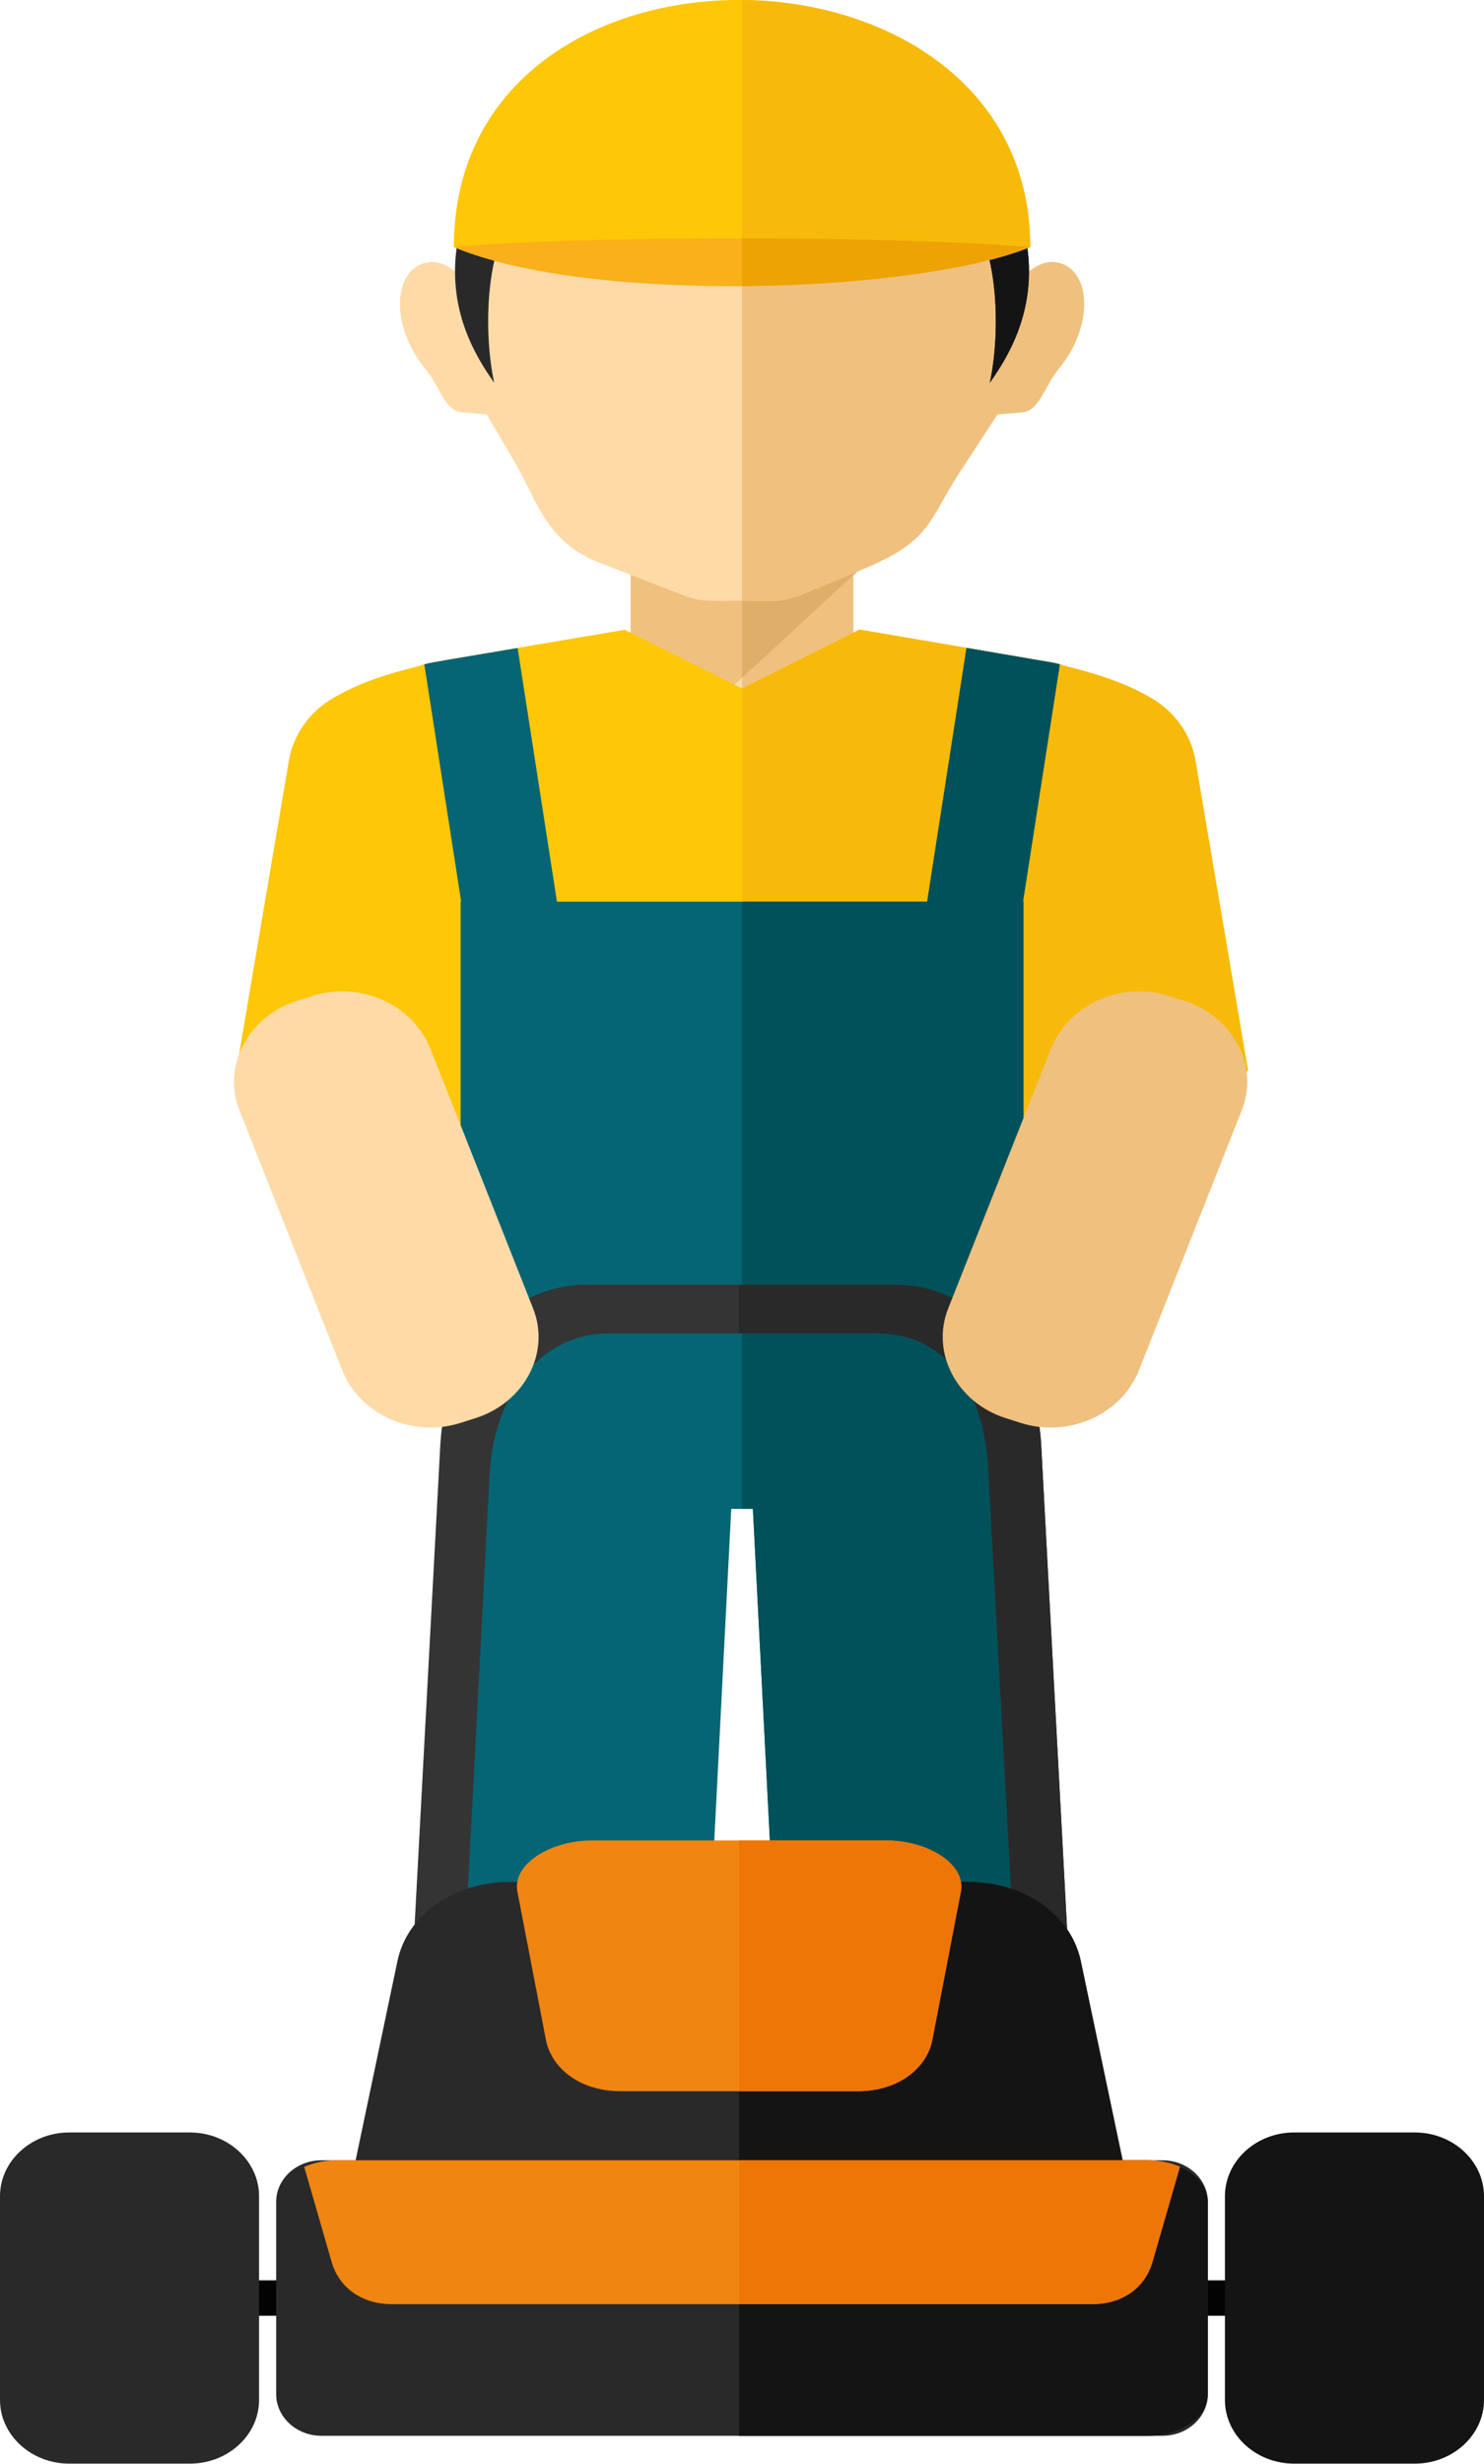 <svg xmlns="http://www.w3.org/2000/svg" id="Capa_2" data-name="Capa 2" viewBox="0 0 148.25 245.95"><defs><style>      .cls-1, .cls-2, .cls-3, .cls-4, .cls-5, .cls-6, .cls-7, .cls-8, .cls-9, .cls-10, .cls-11, .cls-12, .cls-13, .cls-14 {        fill-rule: evenodd;      }      .cls-1, .cls-15 {        fill: #f0c07e;      }      .cls-2, .cls-16 {        fill: #fedaa7;      }      .cls-3 {        fill: #ee7606;      }      .cls-4 {        fill: #2a292a;      }      .cls-5 {        fill: #343434;      }      .cls-6 {        fill: #eda303;      }      .cls-7 {        fill: #f18511;      }      .cls-8 {        fill: #fec707;      }      .cls-9 {        fill: #f9b01b;      }      .cls-10 {        fill: #00515a;      }      .cls-11 {        fill: #f7ba0a;      }      .cls-17 {        fill: #030304;      }      .cls-12 {        fill: #141414;      }      .cls-13 {        fill: #056574;      }      .cls-14 {        fill: #dfaf6a;      }    </style></defs><g id="Capa_1-2" data-name="Capa 1"><g><rect class="cls-16" x="63.01" y="52.69" width="22.23" height="22.99"></rect><rect class="cls-15" x="74.13" y="52.69" width="11.11" height="22.99"></rect><polygon class="cls-1" points="94.57 48.85 85.9 40.88 63.03 53.59 63.01 53.62 63.01 75.17 64.48 76.53 94.57 48.85"></polygon><polygon class="cls-14" points="94.57 48.85 85.9 40.88 74.13 47.43 74.13 67.66 94.57 48.85"></polygon><path class="cls-2" d="m74.13,3.23c15.16,0,28.39,11.56,28.69,23.85,1.19-.9,2.08-1.03,2.88-.86,3.26.7,3.67,6.23.07,10.6-1.42,1.73-1.95,4.2-3.63,4.34l-2.49.21-3.83,5.87c-3.15,4.83-2.72,6.72-9.68,9.61l-5.15,2.14c-3.22,1.34-3.46.98-7.21.98s-3.45.25-6.64-.98l-7.23-2.8c-5.38-2.08-6.2-6.15-8.41-9.91l-2.88-4.91-2.49-.21c-1.69-.14-2.21-2.6-3.64-4.34-3.6-4.37-3.18-9.9.08-10.6.8-.17,1.69-.05,2.87.86.3-12.29,13.53-23.85,28.69-23.85Z"></path><path class="cls-1" d="m74.13,3.23c15.16,0,28.39,11.56,28.69,23.85,1.19-.9,2.07-1.03,2.87-.86,3.26.7,3.67,6.23.07,10.6-1.42,1.73-1.95,4.2-3.63,4.34l-2.49.21-3.83,5.87c-3.15,4.83-2.72,6.72-9.68,9.61l-5.15,2.14c-3.12,1.3-3.44,1-6.85.98V3.23Z"></path><g><path class="cls-4" d="m49.37,38.21c-1.06-4.77-1.17-15.06,3.49-18.46h-5.92c-3.47,8.85-.1,14.89,2.43,18.46Z"></path><path class="cls-4" d="m98.88,38.21c1.06-4.77,1.17-15.06-3.49-18.46h5.92c3.47,8.85.1,14.89-2.43,18.46Z"></path></g><path class="cls-12" d="m98.88,38.21c1.06-4.77,1.17-15.06-3.49-18.46h5.92c3.47,8.85.1,14.89-2.43,18.46Z"></path><path class="cls-8" d="m102.91,24.67c-6.93-.24-19.24-.81-28.66-.81-9.54,0-19.98.45-28.91.81,0-33.37,57.58-32.42,57.58,0Z"></path><path class="cls-11" d="m102.91,24.67c-6.93-.24-19.24-.81-28.66-.81h-.12V0c14.39.12,28.79,8.46,28.79,24.67Z"></path><path class="cls-9" d="m102.91,24.67c-15.35-1.26-47.26-1.06-57.58,0,13.75,5.76,46.19,4.6,57.58,0Z"></path><path class="cls-6" d="m102.91,24.67c-7.25-.59-18.18-.86-28.79-.87v4.76c11.56-.08,22.94-1.53,28.79-3.89Z"></path><path class="cls-8" d="m44.29,65.93h-.01s18.13-3.06,18.13-3.06l11.72,5.86,11.74-5.88,18.1,3.09h-.01s.2.03.2.03l.75.13c.59.1,1.1.24,1.55.4,4.69,1.16,6.74,2.17,8.43,3.12,2.35,1.32,4.07,3.62,4.53,6.3l5.26,31-19.89,3.02-2.91,24.54h-55.47l-2.92-24.54-19.89-3.02,5.26-31c.46-2.68,2.18-4.98,4.53-6.3,1.69-.95,3.73-1.96,8.42-3.12.45-.17.97-.31,1.56-.4l.73-.12.22-.05Z"></path><path class="cls-11" d="m74.13,68.73l11.74-5.88,18.1,3.09h-.01s.2.03.2.03l.75.13c.59.1,1.1.24,1.55.4,4.69,1.16,6.74,2.17,8.43,3.12,2.35,1.32,4.07,3.62,4.53,6.3l5.26,31-19.89,3.02-2.91,24.54h-27.73v-65.76Z"></path><path class="cls-13" d="m75.21,150.63h-2.16l-4.4,85.97h-29.19l6.56-97.64v-48.95h.05l-3.68-23.69c.3-.08.62-.15.96-.21l.73-.12.22-.05h-.01s7.42-1.25,7.42-1.25l3.93,25.32h36.99l3.93-25.33,7.42,1.27h-.01s.2.03.2.03l.75.13c.35.06.67.13.96.21l-3.68,23.69h.05v48.94l6.56,97.65h-29.19l-4.4-85.97Z"></path><path class="cls-10" d="m75.21,150.63h-1.08v-60.62h18.49l3.93-25.33,7.42,1.27h-.01s.2.03.2.03l.75.13c.35.06.67.13.96.21l-3.68,23.69h.05v48.94l6.56,97.65h-29.19l-4.4-85.97Z"></path><g><g><g><rect class="cls-17" x="20.15" y="227.64" width="12.79" height="3.54"></rect><rect class="cls-17" x="115.31" y="227.64" width="12.79" height="3.54"></rect></g><path class="cls-4" d="m6.91,212.88h12.06c3.8,0,6.91,2.86,6.91,6.36v20.35c0,3.5-3.11,6.35-6.91,6.35H6.91c-3.8,0-6.91-2.86-6.91-6.35v-20.35c0-3.5,3.11-6.36,6.91-6.36Z"></path><path class="cls-12" d="m141.34,212.88h-12.06c-3.8,0-6.91,2.86-6.91,6.36v20.35c0,3.5,3.11,6.35,6.91,6.35h12.06c3.8,0,6.91-2.86,6.91-6.35v-20.35c0-3.5-3.11-6.36-6.91-6.36Z"></path></g><g><path class="cls-5" d="m58.65,128.25h30.7c8.06,0,14.19,7.18,14.66,15.92l4.75,88.71H39.24l4.75-88.71c.47-8.74,6.6-15.92,14.66-15.92h0Zm2.2,4.86c-7.03,0-11.53,6.31-11.94,14.09l-4.14,78.96,58.27.19-4.32-79.71c-.42-7.78-4.1-13.52-11.13-13.52h-26.76Z"></path><path class="cls-4" d="m73.8,128.25h15.55c8.06,0,14.19,7.18,14.66,15.92l4.75,88.71h-34.96v-6.63l29.25.1-4.32-79.71c-.42-7.78-4.14-13.55-11.16-13.55h-13.76v-4.83Z"></path></g><path class="cls-4" d="m51.17,187.86h45.33c6.31,0,10.56,3.59,11.47,7.89l4.17,19.84c.9,4.29-5.16,7.89-11.47,7.89h-53.66c-6.31,0-12.37-3.59-11.47-7.89l4.17-19.84c.9-4.29,5.16-7.89,11.47-7.89Z"></path><path class="cls-12" d="m73.83,187.86h22.66c6.31,0,10.56,3.59,11.47,7.89l4.17,19.84c.9,4.29-5.16,7.89-11.47,7.89h-26.83v-35.62Z"></path><path class="cls-4" d="m32.1,215.66h84.05c2.48,0,4.51,1.87,4.51,4.14v19.21c0,2.28-2.03,4.15-4.51,4.15H32.1c-2.48,0-4.51-1.87-4.51-4.15v-19.21c0-2.28,2.03-4.14,4.51-4.14Z"></path><path class="cls-12" d="m73.83,215.66h40.8c3.31,0,6.03,1.87,6.03,4.15v19.21c0,2.28-2.71,4.15-6.03,4.15h-40.8v-27.5Z"></path><path class="cls-7" d="m117.87,216.31l-2.76,9.56c-.64,2.24-2.71,4.15-6.03,4.15H39.18c-3.31,0-5.38-1.91-6.03-4.15l-2.76-9.56c.94-.41,2.05-.65,3.24-.65h81.01c1.19,0,2.3.24,3.23.65Z"></path><path class="cls-3" d="m117.87,216.31l-2.76,9.56c-.64,2.24-2.71,4.15-6.03,4.15h-35.24v-14.36h40.8c1.19,0,2.3.24,3.23.65Z"></path><path class="cls-7" d="m59.12,183.73h29.43c4.09,0,7.98,2.33,7.44,5.12l-2.85,14.79c-.54,2.79-3.35,5.12-7.44,5.12h-23.72c-4.09,0-6.9-2.33-7.44-5.12l-2.85-14.79c-.54-2.79,3.35-5.12,7.44-5.12Z"></path><path class="cls-3" d="m73.83,183.73h14.71c4.09,0,7.98,2.33,7.44,5.12l-2.85,14.79c-.54,2.79-3.35,5.12-7.44,5.12h-11.86v-25.03Z"></path></g><path class="cls-1" d="m118.36,99.93l-1.5-.49c-4.83-1.56-10.12.82-11.87,5.24l-10.27,25.95c-1.75,4.42.87,9.36,5.69,10.92l1.5.48c4.83,1.56,10.12-.81,11.87-5.24l10.27-25.95c1.75-4.42-.86-9.35-5.69-10.92Z"></path><path class="cls-2" d="m29.62,99.93l1.5-.49c4.83-1.56,10.12.82,11.87,5.24l10.27,25.95c1.75,4.42-.87,9.36-5.7,10.92l-1.5.48c-4.83,1.56-10.12-.81-11.87-5.24l-10.27-25.95c-1.75-4.42.86-9.35,5.7-10.92Z"></path></g></g></svg>